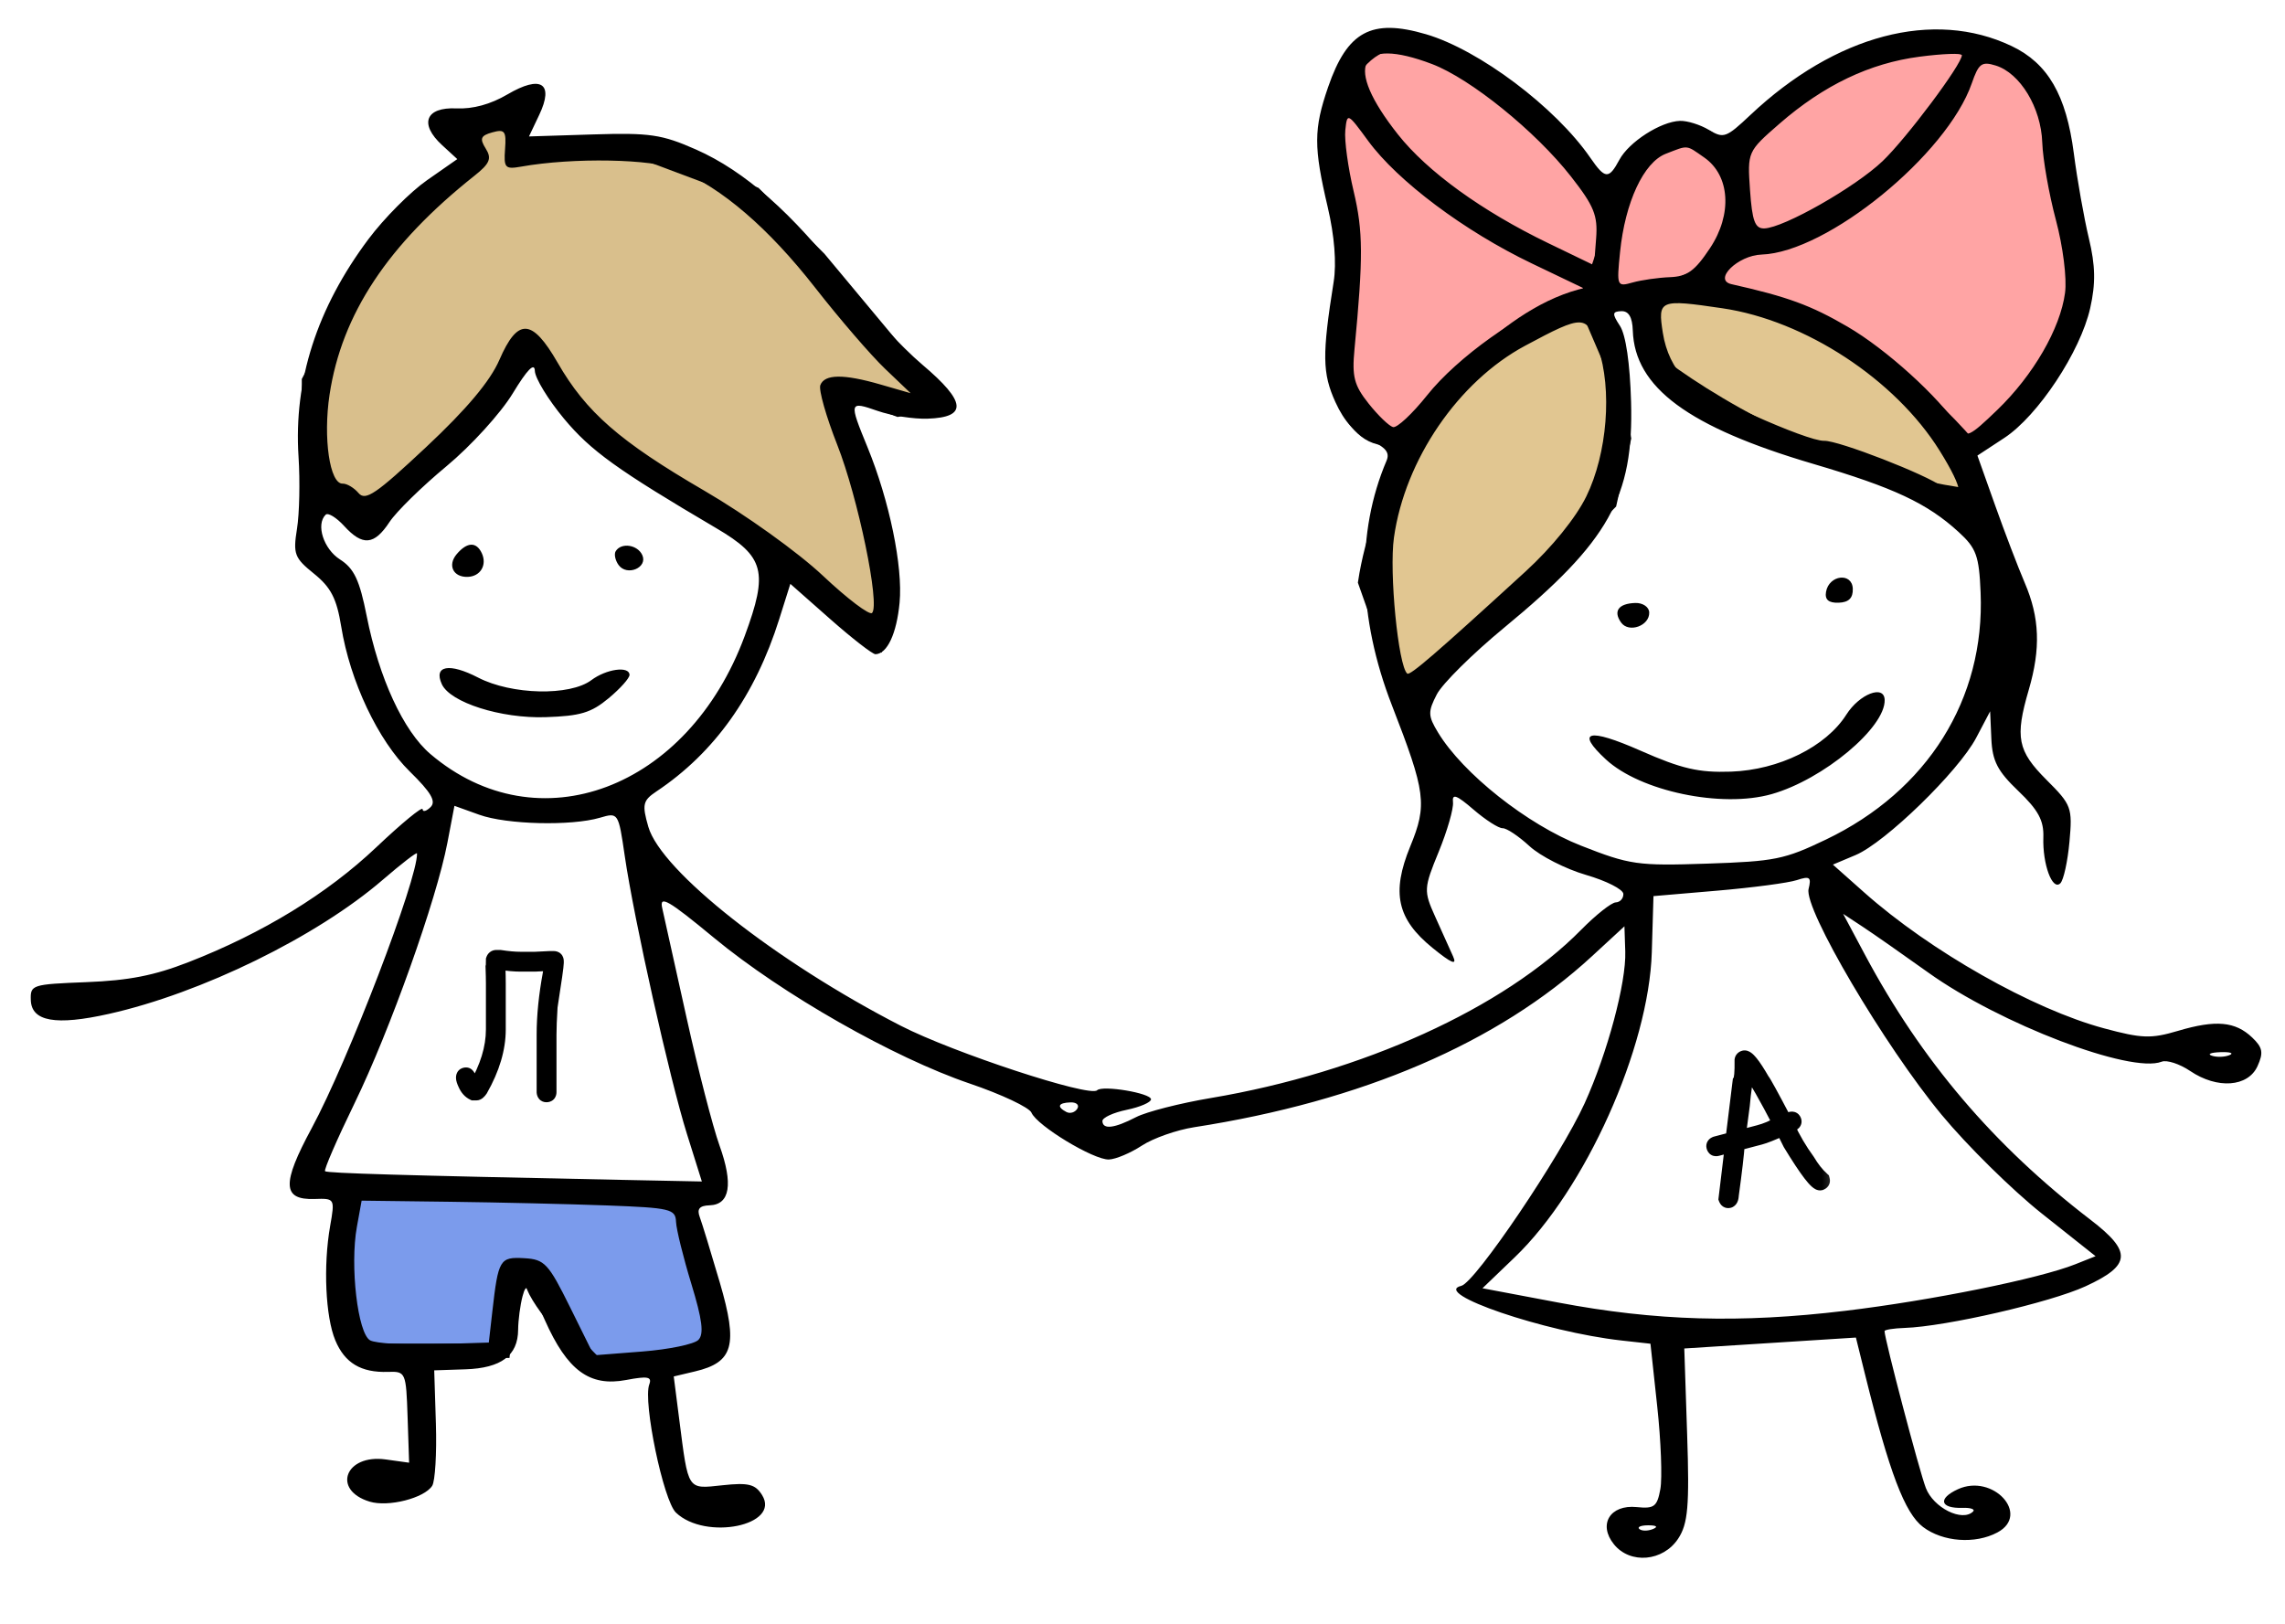 <?xml version="1.0" encoding="UTF-8"?> <svg xmlns="http://www.w3.org/2000/svg" width="159" height="113" viewBox="0 0 159 113" fill="none"><path d="M112 25L110.5 21.5C100.1 23.5 95.833 35 95 40.5L98 49L103 43.5L108 39L112 35L113 30.5L112 25Z" fill="#E1C691"></path><path d="M115 25V21.5V20H118.5L123.5 21.5C127.1 20.7 133.333 27.167 136 30.5L137 34.5C127.4 33.3 118.333 27.667 115 25Z" fill="#E1C691"></path><path d="M112 21.5H110.5M110.5 21.5L112 25L113 30.5L112 35L108 39L103 43.5L98 49L95 40.5C95.833 35 100.1 23.5 110.5 21.5ZM115 21.5V25C118.333 27.667 127.4 33.3 137 34.5L136 30.5C133.333 27.167 127.1 20.7 123.5 21.5L118.5 20H115V21.5Z" stroke="black"></path><path d="M28 34.5L36.5 24.5H37.5L40.5 29L44.5 32.5L51 36.5L61 44.5L61.5 41.5V38L58.5 29V27L62.5 28.5L65 28L62 24L57 18L52.5 13.5L44.5 10.5H36V8L31.5 9L33 11L27 16L21.5 26.5V33L24.5 36L28 34.5Z" fill="#D9BF8C" stroke="black"></path><path d="M137 3.5C132.2 0.7 124.333 6.666 121 10V16L118.5 19.5L120 20.5C126.4 20.5 134 27.5 137 31C138.333 30 141.4 27.5 143 25.5C144.6 23.5 144.667 19.333 144.5 17.5C144.167 15.666 143.3 11.1 142.5 7.5C141.7 3.9 138.5 3.333 137 3.5Z" fill="#FFA4A4" stroke="black"></path><path d="M47.5 83.5L24 82.5C24 83.833 23.9 86.8 23.5 88C23.1 89.2 24.333 92.5 25 94H35L35.5 89H37C37 90.2 40 93.5 41.5 95C45.5 96.2 48.833 94.167 50 93L47.5 83.5Z" fill="#7B9BEC" stroke="black"></path><path d="M113.701 11.125C113.52 11.267 113.064 11.713 113.064 11.962C113.064 11.924 113.212 12.129 113.193 12.152C113.121 12.244 113.047 12.328 112.999 12.436C112.983 12.473 113.01 12.543 112.983 12.573C112.922 12.641 112.877 12.683 112.846 12.779C112.741 13.105 112.777 13.437 112.7 13.762C112.555 14.378 112.465 15.034 112.38 15.662L112.375 15.699C112.347 15.901 112.226 16.039 112.148 16.223C111.975 16.635 111.826 17.062 111.685 17.487C111.513 18.003 111.26 18.413 111.283 18.989C111.301 19.475 111.511 19.889 111.81 20.261C112.027 20.53 112.33 20.95 112.7 21.017C113.082 21.087 113.589 21.06 113.974 21.017C114.51 20.958 115.006 20.828 115.503 20.617C116.095 20.365 116.564 19.909 117.169 19.679C117.598 19.516 118.022 19.325 118.447 19.151C118.776 19.016 119.003 18.645 119.341 18.548C119.482 18.508 119.667 18.191 119.753 18.077C120.156 17.545 120.368 16.809 120.548 16.174C120.788 15.323 120.962 14.509 120.962 13.62C120.962 13.244 120.862 12.876 120.798 12.506C120.715 12.023 120.629 11.471 120.335 11.06C120.176 10.837 119.956 10.654 119.789 10.434C119.637 10.232 119.417 10.012 119.215 9.859C118.824 9.564 118.438 9.342 117.941 9.342C117.365 9.342 116.796 9.394 116.231 9.504C115.988 9.551 115.772 9.594 115.539 9.671C115.246 9.769 114.972 10.044 114.71 10.207C114.317 10.452 114.06 10.844 113.701 11.125Z" fill="#FFA4A4" stroke="black" stroke-linecap="round"></path><path d="M96.499 2.999C100.899 1.399 108.333 9.332 111.499 13.499C113.099 13.499 111.499 18.166 110.499 20.499C104.899 21.699 99.833 27.999 97.999 30.999L96.499 30.499C93.499 30.499 92.499 24.999 93.499 23.499C94.299 22.299 93.833 16.999 93.499 14.499C92.666 11.332 92.099 4.599 96.499 2.999Z" fill="#FFA4A4" stroke="black"></path><path fill-rule="evenodd" clip-rule="evenodd" d="M99.224 2.381C102.924 3.466 108.24 7.463 110.666 10.985C111.691 12.473 111.948 12.49 112.686 11.115C113.352 9.875 115.563 8.457 116.898 8.412C117.403 8.395 118.308 8.677 118.91 9.038C119.939 9.655 120.109 9.594 121.803 7.998C127.725 2.42 134.554 0.62 139.981 3.207C142.5 4.407 143.78 6.615 144.304 10.664C144.545 12.521 145.017 15.186 145.353 16.587C145.809 18.485 145.832 19.721 145.445 21.442C144.763 24.476 141.81 28.939 139.467 30.477L137.597 31.704L138.824 35.153C139.498 37.05 140.427 39.48 140.887 40.553C141.931 42.983 142.011 45.132 141.167 48.016C140.201 51.318 140.387 52.255 142.405 54.272C144.148 56.012 144.217 56.2 144.002 58.579C143.878 59.946 143.593 61.248 143.367 61.47C142.814 62.015 142.122 60.141 142.185 58.266C142.224 57.098 141.83 56.369 140.444 55.046C139 53.667 138.636 52.965 138.567 51.419L138.482 49.502L137.513 51.343C136.282 53.681 131.185 58.637 129.118 59.506L127.54 60.17L129.72 62.107C134.311 66.188 141.442 70.229 146.408 71.564C149.051 72.275 149.677 72.296 151.563 71.737C154.179 70.96 155.541 71.082 156.714 72.2C157.448 72.9 157.514 73.254 157.087 74.196C156.427 75.652 154.287 75.805 152.403 74.533C151.668 74.037 150.774 73.745 150.415 73.886C148.263 74.728 139.169 71.255 134.185 67.688C132.413 66.42 130.353 64.98 129.608 64.49L128.253 63.597L129.774 66.447C133.712 73.823 138.733 79.723 145.464 84.884C148.37 87.113 148.302 88.049 145.127 89.513C142.675 90.643 135.406 92.317 132.533 92.413C131.761 92.439 131.131 92.539 131.134 92.637C131.155 93.257 133.552 102.364 134.008 103.55C134.537 104.932 136.542 105.932 137.295 105.19C137.457 105.031 137.125 104.916 136.557 104.935C134.998 104.986 134.824 104.288 136.234 103.64C138.675 102.518 141.315 105.4 138.988 106.646C137.444 107.472 135.194 107.308 133.817 106.269C132.543 105.306 131.472 102.486 129.767 95.608L129.142 93.083L123.171 93.463L117.2 93.843L117.399 99.837C117.565 104.815 117.458 106.043 116.771 107.082C115.721 108.668 113.443 108.871 112.311 107.479C111.182 106.092 112.033 104.693 113.89 104.881C115.109 105.005 115.31 104.852 115.534 103.629C115.674 102.863 115.577 100.273 115.317 97.874L114.846 93.512L112.822 93.287C107.493 92.694 99.56 89.987 101.682 89.485C102.652 89.257 108.604 80.445 110.268 76.776C111.858 73.267 113.165 68.384 113.093 66.219L113.035 64.463L110.77 66.551C104.238 72.573 94.79 76.633 83.092 78.446C81.88 78.634 80.244 79.209 79.457 79.724C78.669 80.24 77.637 80.675 77.163 80.692C76.108 80.731 72.162 78.344 71.772 77.431C71.617 77.067 69.688 76.157 67.486 75.409C62.178 73.605 54.428 69.189 49.674 65.258C46.49 62.626 45.87 62.27 46.081 63.199C46.221 63.815 46.986 67.256 47.779 70.845C48.573 74.434 49.602 78.426 50.066 79.717C51.031 82.403 50.795 83.833 49.38 83.88C48.673 83.903 48.481 84.13 48.691 84.694C48.85 85.123 49.48 87.18 50.09 89.263C51.366 93.62 51.036 94.804 48.367 95.438L46.882 95.79L47.266 98.791C47.907 103.786 47.801 103.625 50.278 103.361C52.078 103.168 52.554 103.286 53.026 104.04C54.352 106.159 49.099 107.234 47.035 105.266C46.16 104.433 44.727 97.54 45.18 96.342C45.38 95.811 45.069 95.751 43.578 96.035C41.022 96.52 39.476 95.381 37.907 91.855C36.807 89.384 36.631 89.194 36.364 90.197C36.198 90.819 36.059 91.874 36.054 92.54C36.041 94.337 34.877 95.21 32.384 95.293L30.215 95.365L30.332 99.09C30.395 101.139 30.279 103.079 30.073 103.401C29.522 104.261 27.015 104.896 25.723 104.502C23.073 103.696 24.028 101.176 26.835 101.565L28.468 101.792L28.362 98.611C28.258 95.498 28.229 95.431 26.999 95.472C25.126 95.534 23.99 94.855 23.332 93.276C22.648 91.634 22.487 88.088 22.972 85.324C23.308 83.409 23.298 83.392 21.891 83.439C19.641 83.513 19.595 82.389 21.687 78.515C24.215 73.837 29.077 61.154 29.018 59.39C29.014 59.272 27.945 60.097 26.641 61.221C22.043 65.188 14.025 69.115 7.57 70.56C3.879 71.386 2.194 71.088 2.144 69.6C2.108 68.532 2.211 68.499 6.025 68.349C8.976 68.232 10.726 67.889 13.116 66.958C18.284 64.945 22.767 62.202 26.184 58.963C27.949 57.29 29.399 56.097 29.406 56.312C29.413 56.526 29.662 56.462 29.96 56.169C30.364 55.771 30 55.147 28.517 53.693C26.304 51.525 24.36 47.414 23.743 43.602C23.429 41.656 23.026 40.874 21.852 39.927C20.488 38.828 20.385 38.558 20.666 36.802C20.836 35.746 20.884 33.486 20.773 31.781C20.43 26.481 22.052 21.435 25.638 16.642C26.72 15.197 28.552 13.352 29.712 12.543L31.82 11.072L30.765 10.102C29.151 8.622 29.61 7.442 31.763 7.543C32.906 7.596 34.136 7.259 35.305 6.573C37.647 5.196 38.57 5.79 37.52 7.998L36.809 9.495L41.273 9.355C45.211 9.232 46.053 9.355 48.429 10.404C51.828 11.906 55.178 14.861 58.74 19.503C60.274 21.501 62.723 24.146 64.183 25.38C67.238 27.964 67.341 29.044 64.541 29.137C63.581 29.169 62.022 28.927 61.076 28.598C59.077 27.903 59.064 27.948 60.366 31.126C61.889 34.846 62.835 39.433 62.597 41.944C62.392 44.099 61.737 45.502 60.922 45.529C60.721 45.536 59.305 44.437 57.775 43.087L54.995 40.632L54.22 43.092C52.547 48.404 49.706 52.389 45.679 55.076C44.73 55.71 44.666 55.986 45.113 57.538C46.001 60.618 54.011 66.931 62.681 71.385C66.326 73.257 75.829 76.38 76.342 75.874C76.715 75.507 80.078 76.069 80.092 76.501C80.099 76.71 79.338 77.04 78.401 77.235C77.463 77.429 76.703 77.782 76.71 78.019C76.731 78.624 77.535 78.529 79.055 77.742C79.771 77.372 82.112 76.774 84.257 76.413C94.785 74.644 104.648 70.163 110.019 64.71C111.045 63.669 112.131 62.809 112.432 62.799C112.732 62.789 112.97 62.524 112.96 62.209C112.949 61.895 111.781 61.3 110.364 60.888C108.946 60.476 107.172 59.572 106.422 58.879C105.672 58.187 104.834 57.628 104.558 57.637C104.283 57.646 103.373 57.063 102.535 56.341C101.349 55.319 101.033 55.206 101.105 55.829C101.155 56.269 100.708 57.82 100.111 59.277C99.067 61.822 99.057 61.998 99.87 63.8C100.335 64.831 100.895 66.075 101.115 66.565C101.402 67.206 100.998 67.037 99.679 65.964C97.212 63.957 96.809 62.127 98.126 58.914C99.325 55.995 99.217 55.163 96.854 49.08C94.482 42.974 94.353 37.063 96.482 32.06C96.724 31.491 96.419 31.118 95.322 30.64C94.326 30.205 93.534 29.327 92.924 27.985C92.011 25.973 91.993 24.692 92.802 19.61C93.008 18.314 92.857 16.415 92.391 14.425C91.404 10.224 91.408 8.987 92.416 6.059C93.753 2.177 95.433 1.27 99.224 2.381ZM99.646 4.457C102.327 5.476 106.854 9.139 109.313 12.28C110.918 14.33 111.188 14.993 111.066 16.582L110.921 18.462L107.728 16.919C103.12 14.693 99.32 11.943 97.272 9.352C93.484 4.56 94.484 2.497 99.646 4.457ZM136.515 3.839C136.536 4.448 132.671 9.614 131 11.212C129.109 13.02 124.122 15.858 122.769 15.896C122.122 15.915 121.925 15.389 121.774 13.236C121.588 10.566 121.597 10.545 123.827 8.605C126.909 5.924 130.107 4.395 133.575 3.945C135.187 3.734 136.51 3.687 136.515 3.839ZM138.866 4.559C140.57 5.084 142.027 7.49 142.109 9.917C142.149 11.08 142.576 13.506 143.058 15.309C143.552 17.161 143.83 19.365 143.695 20.376C143.365 22.864 141.484 26.115 138.976 28.531C137.047 30.389 136.808 30.501 136.323 29.766C134.895 27.604 131.253 24.305 128.561 22.735C126.003 21.244 124.398 20.656 120.485 19.776C119.183 19.482 120.924 17.77 122.58 17.715C127.14 17.563 135.48 10.767 137.205 5.798C137.683 4.418 137.896 4.26 138.866 4.559ZM35.144 10.376C35.047 11.683 35.148 11.794 36.255 11.597C39.877 10.951 45.382 11.052 47.158 11.796C50.242 13.086 53.476 15.868 56.722 20.02C58.416 22.188 60.605 24.727 61.585 25.663L63.367 27.364L61.269 26.758C58.693 26.014 57.374 26.029 57.081 26.805C56.958 27.13 57.487 28.994 58.256 30.947C59.707 34.629 61.252 42.093 60.681 42.656C60.501 42.833 58.959 41.665 57.255 40.06C55.524 38.431 51.879 35.818 48.999 34.142C43.113 30.716 40.783 28.681 38.799 25.233C37.024 22.151 36.024 22.104 34.75 25.044C34.111 26.52 32.471 28.474 29.664 31.104C26.161 34.387 25.432 34.883 24.948 34.312C24.633 33.941 24.134 33.646 23.84 33.656C22.945 33.685 22.475 30.48 22.932 27.464C23.78 21.863 26.992 17.009 33.01 12.234C34.088 11.379 34.232 11.031 33.797 10.336C33.363 9.643 33.448 9.436 34.258 9.212C35.124 8.972 35.238 9.121 35.144 10.376ZM95.202 9.804C97.254 12.604 101.903 16.088 106.579 18.328L110.564 20.237L108.679 20.825C105.831 21.714 101.412 24.864 99.309 27.503C98.278 28.797 97.207 29.796 96.931 29.722C96.655 29.649 95.89 28.911 95.232 28.082C94.226 26.816 94.069 26.211 94.251 24.307C94.865 17.887 94.855 16.099 94.192 13.309C93.801 11.666 93.54 9.757 93.612 9.066C93.741 7.831 93.766 7.842 95.202 9.804ZM118.586 10.96C120.384 12.21 120.557 14.91 118.99 17.269C117.934 18.859 117.402 19.244 116.203 19.289C115.388 19.32 114.218 19.487 113.603 19.66C112.51 19.969 112.49 19.92 112.731 17.536C113.081 14.076 114.372 11.3 115.91 10.703C117.502 10.085 117.302 10.066 118.586 10.96ZM119.853 21.453C125.613 22.301 131.88 26.41 134.969 31.364C136.682 34.112 136.761 35.123 135.166 33.879C134.094 33.044 127.925 30.645 126.934 30.677C125.738 30.717 118.443 27.437 117.209 26.305C116.466 25.622 115.91 24.461 115.708 23.169C115.347 20.859 115.47 20.808 119.853 21.453ZM113.617 23.003C113.749 26.965 117.476 29.72 126.171 32.282C131.787 33.937 134.099 35.021 136.289 37.023C137.524 38.153 137.713 38.674 137.819 41.238C138.128 48.65 134.124 55.042 127.054 58.428C124.165 59.812 123.51 59.944 118.774 60.102C113.942 60.263 113.411 60.187 110.004 58.847C106.275 57.381 101.797 53.835 100.066 50.977C99.362 49.814 99.353 49.534 99.981 48.32C100.368 47.574 102.482 45.482 104.678 43.671C111.959 37.67 113.682 34.6 113.497 27.961C113.422 25.293 113.129 23.294 112.722 22.676C112.167 21.832 112.182 21.677 112.819 21.655C113.33 21.638 113.586 22.07 113.617 23.003ZM111.204 24.193C112.195 27.104 111.842 31.562 110.383 34.546C109.659 36.028 107.99 38.089 106.156 39.769C99.919 45.478 98.11 47.04 97.921 46.876C97.294 46.336 96.657 39.822 96.996 37.415C97.759 31.991 101.476 26.553 106.126 24.059C110.201 21.874 110.416 21.88 111.204 24.193ZM37.217 25.812C37.234 26.32 38.145 27.812 39.24 29.13C41.101 31.368 42.959 32.705 49.84 36.756C53.204 38.736 53.478 39.778 51.818 44.265C47.873 54.925 37.436 58.844 29.951 52.476C28.073 50.878 26.373 47.194 25.515 42.865C25.021 40.368 24.64 39.561 23.66 38.935C22.514 38.202 21.968 36.502 22.66 35.82C22.825 35.657 23.404 36.011 23.948 36.605C25.232 38.013 26.04 37.943 27.1 36.333C27.574 35.611 29.358 33.863 31.064 32.449C32.77 31.033 34.845 28.753 35.676 27.382C36.688 25.713 37.197 25.195 37.217 25.812ZM33.531 38.509C33.903 39.326 33.427 40.116 32.546 40.146C31.538 40.179 31.127 39.34 31.775 38.569C32.501 37.708 33.155 37.685 33.531 38.509ZM44.693 38.629C45.093 39.507 43.622 40.123 43.043 39.319C42.808 38.992 42.718 38.558 42.845 38.356C43.23 37.736 44.362 37.904 44.693 38.629ZM128.925 40.974C128.946 41.62 128.642 41.92 127.941 41.944C127.24 41.967 126.968 41.732 127.063 41.187C127.269 40.002 128.886 39.817 128.925 40.974ZM114.76 42.622C114.791 43.551 113.342 44.072 112.805 43.325C112.236 42.535 112.619 42.001 113.786 41.962C114.313 41.945 114.747 42.239 114.76 42.622ZM33.269 47.154C35.601 48.36 39.652 48.451 41.15 47.332C42.19 46.554 43.784 46.332 43.805 46.963C43.813 47.189 43.158 47.922 42.351 48.593C41.13 49.606 40.39 49.828 37.962 49.909C34.861 50.012 31.325 48.887 30.744 47.613C30.154 46.319 31.265 46.117 33.269 47.154ZM131.143 48.702C131.207 50.626 126.872 54.245 123.281 55.264C119.8 56.253 114.141 55.068 111.744 52.849C109.606 50.87 110.521 50.638 114.147 52.237C117.014 53.502 118.201 53.777 120.448 53.7C123.785 53.583 127.057 51.967 128.475 49.734C129.389 48.294 131.108 47.629 131.143 48.702ZM33.35 56.7C35.256 57.385 39.754 57.495 41.751 56.906C43.02 56.532 43.033 56.551 43.472 59.561C44.115 63.977 46.599 75.081 47.8 78.914L48.838 82.222L43.104 82.106C27.955 81.797 22.779 81.645 22.619 81.507C22.523 81.425 23.446 79.297 24.671 76.778C27.135 71.708 30.37 62.631 31.131 58.653L31.622 56.079L33.35 56.7ZM125.85 61.863C125.509 63.236 131.127 72.773 135.108 77.581C136.885 79.728 140.022 82.82 142.079 84.453L145.819 87.421L144.415 87.98C141.889 88.987 134.386 90.505 128.399 91.222C121.087 92.098 115.218 91.929 108.425 90.646L103.157 89.652L105.407 87.492C110.314 82.783 114.738 72.931 114.939 66.269L115.056 62.362L119.514 61.981C121.966 61.771 124.448 61.441 125.03 61.249C125.934 60.95 126.054 61.041 125.85 61.863ZM155.135 73.429C154.802 73.566 154.251 73.584 153.91 73.469C153.569 73.356 153.841 73.244 154.515 73.222C155.188 73.199 155.467 73.293 155.135 73.429ZM74.961 77.16C74.8 77.418 74.459 77.52 74.204 77.385C73.512 77.02 73.629 76.745 74.49 76.717C74.909 76.703 75.121 76.902 74.961 77.16ZM31.296 83.633C34.668 83.676 39.581 83.791 42.214 83.888C46.653 84.054 47.004 84.137 47.041 85.028C47.063 85.558 47.543 87.5 48.107 89.346C48.871 91.846 48.995 92.841 48.596 93.247C48.301 93.546 46.544 93.91 44.692 94.055L41.324 94.318L39.674 90.983C38.16 87.923 37.897 87.641 36.482 87.56C34.774 87.463 34.672 87.635 34.258 91.276L34.013 93.431L30.247 93.549C28.176 93.614 26.155 93.492 25.758 93.278C24.893 92.811 24.341 88.091 24.834 85.375L25.164 83.556L31.296 83.633ZM115.013 106.412C114.664 106.554 114.241 106.552 114.073 106.408C113.905 106.263 114.191 106.147 114.708 106.149C115.279 106.152 115.399 106.255 115.013 106.412Z" fill="black"></path><mask id="path-9-outside-1_1597_18253" maskUnits="userSpaceOnUse" x="30.734" y="65.547" width="9" height="12" fill="black"><rect fill="white" x="30.734" y="65.547" width="9" height="12"></rect><path d="M34.541 66.609H34.795C35.341 66.694 35.815 66.736 36.217 66.736H37.232C37.838 66.703 38.176 66.686 38.248 66.686H38.527C38.663 66.686 38.73 66.753 38.73 66.889V67.016C38.73 67.202 38.587 68.217 38.299 70.062C38.248 70.905 38.223 71.548 38.223 71.992V76.004C38.223 76.139 38.155 76.207 38.02 76.207C37.914 76.207 37.855 76.139 37.842 76.004V71.992C37.842 70.701 37.986 69.28 38.273 67.727C38.324 67.392 38.35 67.172 38.35 67.066H38.248C37.643 67.1 37.304 67.117 37.232 67.117H36.217C35.815 67.117 35.341 67.075 34.795 66.99H34.693C34.693 67.176 34.685 67.269 34.668 67.269C34.685 67.739 34.693 68.129 34.693 68.438V71.637C34.693 72.97 34.279 74.366 33.449 75.826C33.335 75.995 33.233 76.08 33.145 76.08H32.941C32.688 75.962 32.493 75.742 32.357 75.42C32.273 75.234 32.23 75.098 32.23 75.014V74.988C32.23 74.853 32.298 74.785 32.434 74.785C32.539 74.785 32.633 74.954 32.713 75.293C32.857 75.534 32.975 75.67 33.068 75.699C33.898 74.286 34.312 72.932 34.312 71.637V68.438C34.312 68.145 34.304 67.765 34.287 67.295C34.304 67.248 34.312 67.079 34.312 66.787C34.351 66.669 34.427 66.609 34.541 66.609Z"></path></mask><path d="M34.541 66.609H34.795C35.341 66.694 35.815 66.736 36.217 66.736H37.232C37.838 66.703 38.176 66.686 38.248 66.686H38.527C38.663 66.686 38.73 66.753 38.73 66.889V67.016C38.73 67.202 38.587 68.217 38.299 70.062C38.248 70.905 38.223 71.548 38.223 71.992V76.004C38.223 76.139 38.155 76.207 38.02 76.207C37.914 76.207 37.855 76.139 37.842 76.004V71.992C37.842 70.701 37.986 69.28 38.273 67.727C38.324 67.392 38.35 67.172 38.35 67.066H38.248C37.643 67.1 37.304 67.117 37.232 67.117H36.217C35.815 67.117 35.341 67.075 34.795 66.99H34.693C34.693 67.176 34.685 67.269 34.668 67.269C34.685 67.739 34.693 68.129 34.693 68.438V71.637C34.693 72.97 34.279 74.366 33.449 75.826C33.335 75.995 33.233 76.08 33.145 76.08H32.941C32.688 75.962 32.493 75.742 32.357 75.42C32.273 75.234 32.23 75.098 32.23 75.014V74.988C32.23 74.853 32.298 74.785 32.434 74.785C32.539 74.785 32.633 74.954 32.713 75.293C32.857 75.534 32.975 75.67 33.068 75.699C33.898 74.286 34.312 72.932 34.312 71.637V68.438C34.312 68.145 34.304 67.765 34.287 67.295C34.304 67.248 34.312 67.079 34.312 66.787C34.351 66.669 34.427 66.609 34.541 66.609Z" fill="black"></path><path d="M34.795 66.609L34.871 66.115L34.834 66.109H34.795V66.609ZM37.232 66.736V67.236H37.246L37.26 67.236L37.232 66.736ZM38.299 70.062L37.805 69.985L37.801 70.009L37.8 70.032L38.299 70.062ZM37.842 76.004H37.342V76.027L37.344 76.051L37.842 76.004ZM38.273 67.727L38.765 67.818L38.767 67.81L38.768 67.802L38.273 67.727ZM38.35 67.066H38.85V66.566H38.35V67.066ZM38.248 67.066V66.566H38.234L38.22 66.567L38.248 67.066ZM34.795 66.99L34.871 66.496L34.834 66.49H34.795V66.99ZM34.693 66.99V66.49H34.193V66.99H34.693ZM34.668 67.269V66.769H34.15L34.168 67.287L34.668 67.269ZM33.449 75.826L33.864 76.106L33.874 76.09L33.884 76.073L33.449 75.826ZM32.941 76.08L32.73 76.533L32.831 76.58H32.941V76.08ZM32.357 75.42L32.818 75.226L32.813 75.213L32.357 75.42ZM32.713 75.293L32.226 75.409L32.244 75.483L32.283 75.549L32.713 75.293ZM33.068 75.699L32.917 76.176L33.297 76.297L33.5 75.952L33.068 75.699ZM34.287 67.295L33.817 67.124L33.784 67.216L33.787 67.313L34.287 67.295ZM34.312 66.787L33.837 66.634L33.812 66.709V66.787H34.312ZM34.541 67.109H34.795V66.109H34.541V67.109ZM34.718 67.103C35.281 67.191 35.782 67.236 36.217 67.236V66.236C35.848 66.236 35.401 66.197 34.871 66.115L34.718 67.103ZM36.217 67.236H37.232V66.236H36.217V67.236ZM37.26 67.236C37.563 67.219 37.797 67.206 37.965 67.198C38.049 67.193 38.115 67.19 38.165 67.188C38.189 67.187 38.209 67.187 38.224 67.186C38.231 67.186 38.237 67.186 38.242 67.186C38.244 67.186 38.245 67.186 38.246 67.186C38.248 67.186 38.248 67.186 38.248 67.186V66.186C38.158 66.186 37.798 66.204 37.205 66.237L37.26 67.236ZM38.248 67.186H38.527V66.186H38.248V67.186ZM38.527 67.186C38.518 67.186 38.419 67.183 38.326 67.09C38.233 66.997 38.23 66.898 38.23 66.889H39.23C39.23 66.744 39.194 66.543 39.033 66.383C38.873 66.222 38.672 66.186 38.527 66.186V67.186ZM38.23 66.889V67.016H39.23V66.889H38.23ZM38.23 67.016C38.23 67.015 38.23 67.032 38.226 67.079C38.222 67.122 38.216 67.179 38.207 67.251C38.19 67.396 38.163 67.594 38.127 67.847C38.056 68.351 37.949 69.064 37.805 69.985L38.793 70.14C38.937 69.216 39.045 68.498 39.118 67.987C39.187 67.499 39.23 67.153 39.23 67.016H38.23ZM37.8 70.032C37.749 70.877 37.723 71.532 37.723 71.992H38.723C38.723 71.563 38.747 70.932 38.798 70.093L37.8 70.032ZM37.723 71.992V76.004H38.723V71.992H37.723ZM37.723 76.004C37.723 75.995 37.725 75.896 37.818 75.803C37.911 75.71 38.01 75.707 38.02 75.707V76.707C38.164 76.707 38.365 76.671 38.525 76.51C38.686 76.349 38.723 76.149 38.723 76.004H37.723ZM38.02 75.707C38.046 75.707 38.089 75.711 38.139 75.732C38.19 75.753 38.236 75.786 38.272 75.827C38.339 75.903 38.341 75.971 38.34 75.957L37.344 76.051C37.355 76.172 37.393 76.341 37.52 76.486C37.661 76.647 37.85 76.707 38.02 76.707V75.707ZM38.342 76.004V71.992H37.342V76.004H38.342ZM38.342 71.992C38.342 70.738 38.482 69.347 38.765 67.818L37.782 67.635C37.49 69.212 37.342 70.665 37.342 71.992H38.342ZM38.768 67.802C38.817 67.475 38.85 67.217 38.85 67.066H37.85C37.85 67.128 37.831 67.309 37.779 67.651L38.768 67.802ZM38.35 66.566H38.248V67.566H38.35V66.566ZM38.22 66.567C37.918 66.584 37.683 66.597 37.515 66.605C37.431 66.609 37.365 66.612 37.316 66.614C37.291 66.615 37.272 66.616 37.257 66.617C37.249 66.617 37.243 66.617 37.239 66.617C37.237 66.617 37.235 66.617 37.234 66.617C37.233 66.617 37.232 66.617 37.232 66.617V67.617C37.323 67.617 37.682 67.599 38.276 67.566L38.22 66.567ZM37.232 66.617H36.217V67.617H37.232V66.617ZM36.217 66.617C35.848 66.617 35.401 66.578 34.871 66.496L34.718 67.484C35.281 67.572 35.782 67.617 36.217 67.617V66.617ZM34.795 66.49H34.693V67.49H34.795V66.49ZM34.193 66.99C34.193 67.08 34.191 67.131 34.189 67.154C34.188 67.17 34.188 67.152 34.197 67.121C34.2 67.108 34.214 67.056 34.252 66.997C34.282 66.949 34.412 66.769 34.668 66.769V67.769C34.928 67.769 35.062 67.587 35.096 67.534C35.137 67.468 35.155 67.407 35.161 67.384C35.176 67.329 35.182 67.276 35.185 67.245C35.191 67.175 35.193 67.087 35.193 66.99H34.193ZM34.168 67.287C34.185 67.754 34.193 68.137 34.193 68.438H35.193C35.193 68.12 35.185 67.725 35.168 67.251L34.168 67.287ZM34.193 68.438V71.637H35.193V68.438H34.193ZM34.193 71.637C34.193 72.863 33.812 74.175 33.014 75.579L33.884 76.073C34.745 74.557 35.193 73.076 35.193 71.637H34.193ZM33.035 75.546C33.014 75.577 32.998 75.599 32.985 75.613C32.972 75.629 32.966 75.634 32.967 75.632C32.968 75.632 32.983 75.62 33.011 75.607C33.04 75.594 33.086 75.58 33.145 75.58V76.58C33.351 76.58 33.509 76.483 33.607 76.401C33.709 76.317 33.793 76.211 33.864 76.106L33.035 75.546ZM33.145 75.58H32.941V76.58H33.145V75.58ZM33.153 75.627C33.037 75.573 32.918 75.462 32.818 75.226L31.897 75.614C32.068 76.021 32.338 76.35 32.73 76.533L33.153 75.627ZM32.813 75.213C32.775 75.131 32.752 75.071 32.739 75.03C32.733 75.009 32.73 74.997 32.729 74.992C32.728 74.987 32.73 74.995 32.73 75.014H31.73C31.73 75.218 31.819 75.443 31.902 75.627L32.813 75.213ZM32.73 75.014V74.988H31.73V75.014H32.73ZM32.73 74.988C32.73 74.998 32.728 75.097 32.635 75.189C32.542 75.282 32.443 75.285 32.434 75.285V74.285C32.289 74.285 32.088 74.322 31.928 74.482C31.767 74.643 31.73 74.844 31.73 74.988H32.73ZM32.434 75.285C32.315 75.285 32.23 75.235 32.187 75.198C32.149 75.165 32.138 75.141 32.145 75.153C32.15 75.162 32.161 75.187 32.177 75.233C32.192 75.277 32.209 75.335 32.226 75.409L33.199 75.177C33.156 74.993 33.1 74.815 33.021 74.671C32.959 74.559 32.782 74.285 32.434 74.285V75.285ZM32.283 75.549C32.363 75.683 32.447 75.805 32.533 75.905C32.61 75.992 32.737 76.118 32.917 76.176L33.22 75.223C33.27 75.239 33.297 75.26 33.301 75.263C33.306 75.267 33.301 75.264 33.286 75.246C33.254 75.21 33.206 75.144 33.142 75.037L32.283 75.549ZM33.5 75.952C34.362 74.482 34.812 73.041 34.812 71.637H33.812C33.812 72.822 33.433 74.089 32.637 75.446L33.5 75.952ZM34.812 71.637V68.438H33.812V71.637H34.812ZM34.812 68.438C34.812 68.137 34.804 67.749 34.787 67.277L33.787 67.313C33.804 67.78 33.812 68.154 33.812 68.438H34.812ZM34.757 67.466C34.783 67.395 34.791 67.326 34.795 67.295C34.8 67.253 34.803 67.206 34.806 67.158C34.81 67.061 34.812 66.936 34.812 66.787H33.812C33.812 66.93 33.81 67.036 33.807 67.108C33.805 67.145 33.803 67.167 33.802 67.179C33.801 67.184 33.801 67.183 33.802 67.177C33.803 67.174 33.807 67.153 33.817 67.124L34.757 67.466ZM34.788 66.94C34.786 66.949 34.767 67.001 34.705 67.049C34.64 67.099 34.574 67.109 34.541 67.109V66.109C34.394 66.109 34.233 66.149 34.091 66.259C33.954 66.366 33.877 66.507 33.837 66.634L34.788 66.94Z" fill="black" mask="url(#path-9-outside-1_1597_18253)"></path><mask id="path-11-outside-2_1597_18253" maskUnits="userSpaceOnUse" x="116.278" y="71.894" width="11.755" height="13.894" fill="black"><rect fill="white" x="116.278" y="71.894" width="11.755" height="13.894"></rect><path d="M121.362 73.603C121.579 73.546 122.006 74.073 122.643 75.183C122.738 75.276 123.259 76.225 124.205 78.028C124.311 77.965 124.405 77.923 124.487 77.901L124.61 77.869C124.741 77.835 124.823 77.883 124.858 78.014C124.892 78.145 124.729 78.257 124.369 78.352C124.774 79.226 125.25 80.037 125.797 80.786C126.104 81.305 126.444 81.732 126.816 82.067L126.829 82.116C126.856 82.218 126.806 82.293 126.678 82.34C126.424 82.406 125.719 81.489 124.563 79.588C124.234 78.935 124.063 78.586 124.051 78.541C123.329 78.871 122.806 79.078 122.482 79.163L120.911 79.577C120.861 80.303 120.722 81.504 120.492 83.178C120.483 83.408 120.421 83.538 120.306 83.569C120.204 83.595 120.129 83.545 120.083 83.417L120.502 79.92C120.517 79.776 120.522 79.696 120.518 79.68L119.486 79.951C119.355 79.986 119.273 79.937 119.238 79.806C119.211 79.704 119.262 79.629 119.39 79.583L120.568 79.273L121.062 75.258C121.166 75.121 121.211 74.628 121.198 73.778C121.209 73.687 121.264 73.629 121.362 73.603ZM120.961 79.169L122.385 78.795C122.893 78.662 123.381 78.454 123.85 78.174C122.925 76.387 122.178 75.078 121.61 74.247C121.581 74.255 121.562 74.513 121.551 75.024C121.454 75.203 121.357 75.832 121.26 76.912L120.961 79.169Z"></path></mask><path d="M121.362 73.603C121.579 73.546 122.006 74.073 122.643 75.183C122.738 75.276 123.259 76.225 124.205 78.028C124.311 77.965 124.405 77.923 124.487 77.901L124.61 77.869C124.741 77.835 124.823 77.883 124.858 78.014C124.892 78.145 124.729 78.257 124.369 78.352C124.774 79.226 125.25 80.037 125.797 80.786C126.104 81.305 126.444 81.732 126.816 82.067L126.829 82.116C126.856 82.218 126.806 82.293 126.678 82.34C126.424 82.406 125.719 81.489 124.563 79.588C124.234 78.935 124.063 78.586 124.051 78.541C123.329 78.871 122.806 79.078 122.482 79.163L120.911 79.577C120.861 80.303 120.722 81.504 120.492 83.178C120.483 83.408 120.421 83.538 120.306 83.569C120.204 83.595 120.129 83.545 120.083 83.417L120.502 79.92C120.517 79.776 120.522 79.696 120.518 79.68L119.486 79.951C119.355 79.986 119.273 79.937 119.238 79.806C119.211 79.704 119.262 79.629 119.39 79.583L120.568 79.273L121.062 75.258C121.166 75.121 121.211 74.628 121.198 73.778C121.209 73.687 121.264 73.629 121.362 73.603ZM120.961 79.169L122.385 78.795C122.893 78.662 123.381 78.454 123.85 78.174C122.925 76.387 122.178 75.078 121.61 74.247C121.581 74.255 121.562 74.513 121.551 75.024C121.454 75.203 121.357 75.832 121.26 76.912L120.961 79.169Z" fill="black"></path><path d="M122.643 75.183L122.21 75.432L122.244 75.491L122.292 75.539L122.643 75.183ZM124.205 78.028L123.763 78.26L124.007 78.727L124.46 78.458L124.205 78.028ZM124.369 78.352L124.242 77.869L123.665 78.02L123.916 78.562L124.369 78.352ZM125.797 80.786L126.227 80.531L126.215 80.511L126.201 80.491L125.797 80.786ZM126.816 82.067L127.3 81.94L127.262 81.795L127.151 81.695L126.816 82.067ZM126.678 82.34L126.805 82.823L126.828 82.817L126.85 82.809L126.678 82.34ZM124.563 79.588L124.116 79.813L124.125 79.831L124.136 79.848L124.563 79.588ZM124.051 78.541L124.535 78.414L124.384 77.839L123.844 78.086L124.051 78.541ZM120.911 79.577L120.784 79.093L120.436 79.184L120.412 79.543L120.911 79.577ZM120.492 83.178L119.997 83.111L119.994 83.134L119.993 83.158L120.492 83.178ZM120.083 83.417L119.586 83.358L119.572 83.477L119.613 83.589L120.083 83.417ZM120.502 79.92L120.999 79.98L121 79.971L120.502 79.92ZM120.518 79.68L121.001 79.553L120.874 79.069L120.391 79.196L120.518 79.68ZM119.39 79.583L119.262 79.099L119.24 79.105L119.218 79.113L119.39 79.583ZM120.568 79.273L120.695 79.756L121.023 79.67L121.065 79.334L120.568 79.273ZM121.062 75.258L120.664 74.955L120.582 75.062L120.565 75.197L121.062 75.258ZM121.198 73.778L120.701 73.716L120.697 73.751L120.698 73.786L121.198 73.778ZM120.961 79.169L120.465 79.104L120.368 79.843L121.088 79.653L120.961 79.169ZM123.85 78.174L124.107 78.603L124.51 78.361L124.294 77.944L123.85 78.174ZM121.61 74.247L122.022 73.965L121.823 73.674L121.483 73.763L121.61 74.247ZM121.551 75.024L121.99 75.263L122.049 75.156L122.051 75.034L121.551 75.024ZM121.26 76.912L121.756 76.978L121.757 76.967L121.758 76.957L121.26 76.912ZM121.489 74.087C121.317 74.132 121.221 74.039 121.269 74.074C121.299 74.096 121.361 74.153 121.457 74.271C121.645 74.502 121.895 74.884 122.21 75.432L123.077 74.934C122.754 74.372 122.472 73.935 122.233 73.641C122.115 73.495 121.99 73.362 121.858 73.266C121.746 73.184 121.515 73.046 121.235 73.12L121.489 74.087ZM122.292 75.539C122.261 75.508 122.252 75.489 122.281 75.532C122.3 75.561 122.327 75.605 122.364 75.668C122.437 75.791 122.537 75.969 122.666 76.205C122.924 76.675 123.29 77.359 123.763 78.26L124.648 77.795C124.174 76.893 123.806 76.202 123.543 75.724C123.412 75.485 123.306 75.296 123.225 75.159C123.184 75.091 123.148 75.032 123.117 74.984C123.095 74.951 123.05 74.882 122.995 74.827L122.292 75.539ZM124.46 78.458C124.543 78.409 124.593 78.391 124.614 78.385L124.36 77.418C124.218 77.455 124.08 77.521 123.95 77.598L124.46 78.458ZM124.614 78.385L124.737 78.353L124.483 77.385L124.36 77.418L124.614 78.385ZM124.737 78.353C124.728 78.355 124.632 78.377 124.518 78.311C124.404 78.245 124.377 78.15 124.374 78.141L125.341 77.887C125.305 77.747 125.218 77.562 125.022 77.448C124.826 77.333 124.623 77.349 124.483 77.385L124.737 78.353ZM124.374 78.141C124.364 78.101 124.359 78.054 124.365 78.004C124.371 77.954 124.386 77.91 124.404 77.876C124.422 77.842 124.441 77.819 124.454 77.806C124.467 77.793 124.476 77.786 124.477 77.786C124.477 77.785 124.461 77.796 124.418 77.813C124.376 77.83 124.319 77.849 124.242 77.869L124.496 78.836C124.692 78.784 124.892 78.715 125.046 78.608C125.126 78.552 125.223 78.468 125.289 78.342C125.362 78.203 125.382 78.043 125.341 77.887L124.374 78.141ZM123.916 78.562C124.334 79.465 124.826 80.305 125.393 81.081L126.201 80.491C125.674 79.77 125.214 78.987 124.823 78.142L123.916 78.562ZM125.366 81.041C125.694 81.594 126.065 82.064 126.482 82.439L127.151 81.695C126.822 81.4 126.513 81.015 126.227 80.531L125.366 81.041ZM126.333 82.194L126.345 82.243L127.313 81.989L127.3 81.94L126.333 82.194ZM126.345 82.243C126.339 82.217 126.332 82.175 126.339 82.122C126.346 82.066 126.367 82.013 126.397 81.969C126.454 81.885 126.519 81.865 126.506 81.87L126.85 82.809C126.964 82.767 127.118 82.688 127.226 82.529C127.346 82.351 127.356 82.153 127.313 81.989L126.345 82.243ZM126.551 81.856C126.684 81.821 126.776 81.867 126.781 81.869C126.792 81.875 126.778 81.869 126.735 81.831C126.65 81.756 126.525 81.618 126.355 81.397C126.02 80.96 125.566 80.275 124.99 79.328L124.136 79.848C124.716 80.802 125.193 81.526 125.562 82.006C125.745 82.244 125.916 82.442 126.071 82.579C126.148 82.647 126.239 82.718 126.342 82.768C126.438 82.815 126.608 82.875 126.805 82.823L126.551 81.856ZM125.009 79.363C124.845 79.037 124.721 78.788 124.637 78.617C124.595 78.531 124.564 78.466 124.544 78.422C124.533 78.399 124.527 78.385 124.523 78.376C124.515 78.357 124.526 78.379 124.535 78.414L123.568 78.668C123.58 78.714 123.598 78.757 123.603 78.768C123.612 78.79 123.624 78.815 123.636 78.842C123.661 78.896 123.696 78.968 123.739 79.056C123.825 79.233 123.952 79.486 124.116 79.813L125.009 79.363ZM123.844 78.086C123.121 78.416 122.633 78.607 122.355 78.68L122.609 79.647C122.978 79.55 123.536 79.326 124.259 78.996L123.844 78.086ZM122.355 78.68L120.784 79.093L121.038 80.06L122.609 79.647L122.355 78.68ZM120.412 79.543C120.363 80.25 120.226 81.436 119.997 83.111L120.988 83.246C121.217 81.571 121.359 80.356 121.41 79.611L120.412 79.543ZM119.993 83.158C119.991 83.195 119.988 83.22 119.985 83.235C119.982 83.249 119.981 83.247 119.987 83.233C119.994 83.219 120.011 83.189 120.046 83.157C120.083 83.123 120.13 83.098 120.179 83.085L120.433 84.052C120.664 83.992 120.811 83.83 120.89 83.664C120.962 83.512 120.986 83.346 120.992 83.199L119.993 83.158ZM120.179 83.085C120.205 83.078 120.247 83.072 120.301 83.079C120.356 83.086 120.409 83.106 120.454 83.137C120.538 83.194 120.557 83.258 120.552 83.246L119.613 83.589C119.655 83.704 119.735 83.858 119.893 83.965C120.071 84.085 120.27 84.095 120.433 84.052L120.179 83.085ZM120.579 83.477L120.999 79.98L120.006 79.861L119.586 83.358L120.579 83.477ZM121 79.971C121.007 79.897 121.013 79.834 121.016 79.785C121.018 79.76 121.019 79.734 121.019 79.709C121.019 79.706 121.022 79.632 121.001 79.553L120.034 79.807C120.027 79.78 120.024 79.758 120.023 79.747C120.021 79.735 120.02 79.725 120.02 79.719C120.019 79.707 120.019 79.7 120.019 79.7C120.019 79.698 120.019 79.704 120.018 79.72C120.016 79.751 120.012 79.8 120.005 79.87L121 79.971ZM120.391 79.196L119.359 79.468L119.614 80.435L120.645 80.163L120.391 79.196ZM119.359 79.468C119.368 79.465 119.465 79.443 119.578 79.509C119.692 79.575 119.72 79.67 119.722 79.679L118.755 79.933C118.792 80.073 118.878 80.258 119.074 80.373C119.27 80.487 119.474 80.471 119.614 80.435L119.359 79.468ZM119.722 79.679C119.729 79.705 119.735 79.747 119.728 79.801C119.721 79.856 119.7 79.909 119.67 79.954C119.613 80.038 119.548 80.057 119.561 80.052L119.218 79.113C119.103 79.155 118.949 79.235 118.842 79.393C118.721 79.571 118.712 79.77 118.755 79.933L119.722 79.679ZM119.517 80.066L120.695 79.756L120.441 78.789L119.262 79.099L119.517 80.066ZM121.065 79.334L121.558 75.319L120.565 75.197L120.072 79.212L121.065 79.334ZM121.459 75.56C121.55 75.441 121.592 75.301 121.615 75.204C121.641 75.093 121.659 74.967 121.672 74.831C121.697 74.558 121.704 74.202 121.698 73.77L120.698 73.786C120.704 74.203 120.696 74.519 120.676 74.739C120.666 74.85 120.653 74.926 120.642 74.973C120.628 75.033 120.625 75.006 120.664 74.955L121.459 75.56ZM121.694 73.839C121.688 73.884 121.667 73.95 121.611 74.009C121.559 74.065 121.506 74.082 121.489 74.087L121.235 73.12C121.119 73.15 120.99 73.21 120.883 73.324C120.773 73.441 120.718 73.581 120.701 73.716L121.694 73.839ZM121.088 79.653L122.513 79.279L122.258 78.311L120.834 78.686L121.088 79.653ZM122.513 79.279C123.068 79.133 123.599 78.907 124.107 78.603L123.593 77.745C123.163 78.002 122.718 78.191 122.258 78.311L122.513 79.279ZM124.294 77.944C123.367 76.153 122.609 74.822 122.022 73.965L121.197 74.529C121.748 75.334 122.483 76.621 123.406 78.404L124.294 77.944ZM121.483 73.763C121.316 73.808 121.227 73.919 121.196 73.963C121.16 74.015 121.14 74.062 121.131 74.086C121.112 74.137 121.103 74.184 121.098 74.211C121.087 74.27 121.08 74.34 121.075 74.409C121.064 74.553 121.057 74.756 121.051 75.014L122.051 75.034C122.056 74.781 122.064 74.6 122.072 74.484C122.077 74.424 122.081 74.396 122.082 74.389C122.083 74.382 122.08 74.404 122.068 74.437C122.062 74.453 122.046 74.493 122.013 74.54C121.986 74.579 121.9 74.688 121.737 74.731L121.483 73.763ZM121.112 74.785C121.055 74.89 121.019 75.016 120.992 75.125C120.964 75.245 120.937 75.389 120.911 75.554C120.861 75.884 120.811 76.323 120.762 76.867L121.758 76.957C121.806 76.421 121.854 76.005 121.9 75.706C121.923 75.556 121.945 75.442 121.965 75.359C121.987 75.266 121.999 75.247 121.99 75.263L121.112 74.785ZM120.765 76.846L120.465 79.104L121.457 79.235L121.756 76.978L120.765 76.846Z" fill="black" mask="url(#path-11-outside-2_1597_18253)"></path></svg> 